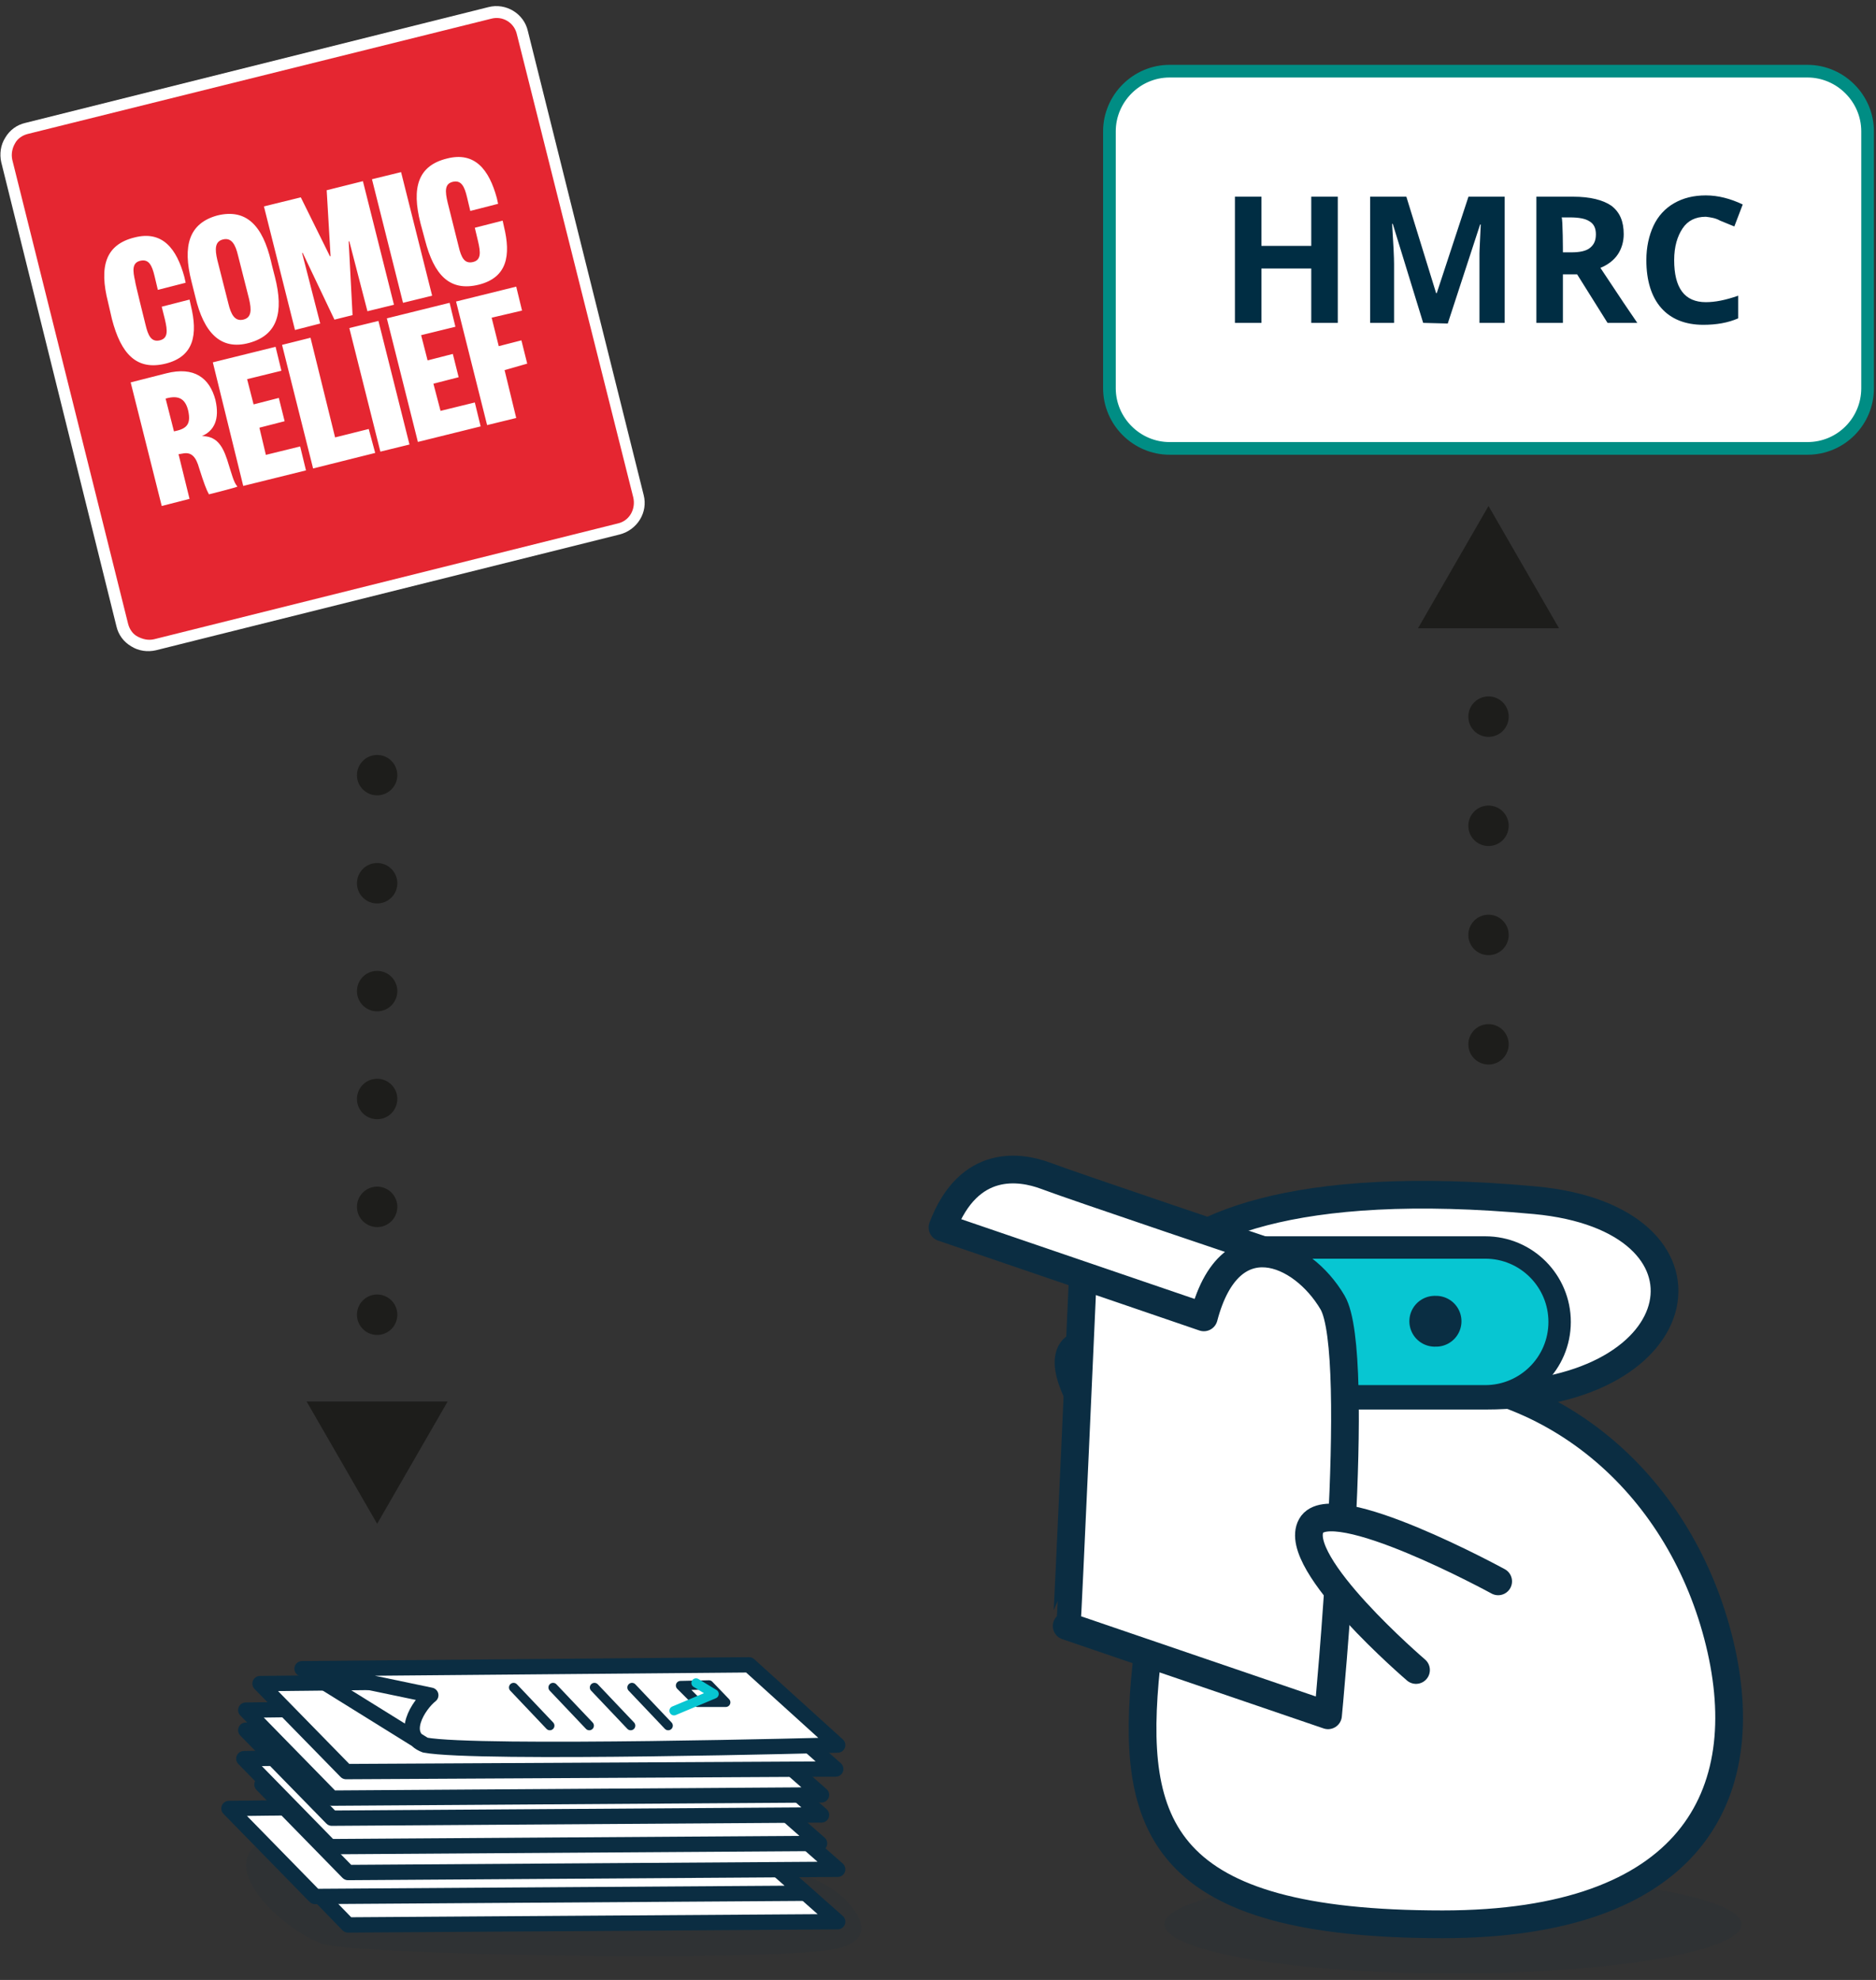 <?xml version="1.0" encoding="utf-8"?>
<!-- Generator: Adobe Illustrator 26.4.1, SVG Export Plug-In . SVG Version: 6.00 Build 0)  -->
<svg version="1.1" id="Layer_1" xmlns="http://www.w3.org/2000/svg" xmlns:xlink="http://www.w3.org/1999/xlink" x="0px" y="0px"
	 width="290px" height="306px" viewBox="0 0 290 306" style="enable-background:new 0 0 290 306;" xml:space="preserve">
<rect x="0" y="0" width="290" height="306" fill="#333333" stroke="none"/>
<style type="text/css">
	.st0{fill:#E52631;}
	.st1{fill:#FFFFFF;}
	.st2{fill:#FFFFFF;stroke:#008D84;stroke-width:1.957;}
	.st3{fill:#002D43;}
	.st4{opacity:0.1;fill:#0B2D42;enable-background:new    ;}
	.st5{fill:#FFFFFF;stroke:#0B2D42;stroke-width:4.284;stroke-linecap:round;stroke-linejoin:round;}
	.st6{fill:#07C6D2;stroke:#0B2D42;stroke-width:3.461;stroke-linecap:round;stroke-linejoin:round;}
	.st7{fill:none;stroke:#0A2E43;stroke-width:7.854;stroke-linecap:round;stroke-linejoin:round;}
	.st8{fill:#FFFFFF;stroke:#0B2D42;stroke-width:2.369;stroke-linecap:round;stroke-linejoin:round;}
	.st9{fill:#FFFFFF;stroke:#0B2D42;stroke-width:1.428;stroke-linecap:round;stroke-linejoin:round;}
	.st10{fill:none;stroke:#07C6D2;stroke-width:1.428;stroke-linecap:round;stroke-linejoin:round;}
	.st11{fill:none;stroke:#1D1D1B;stroke-width:6.241;stroke-linecap:round;stroke-linejoin:round;}
	
		.st12{fill:none;stroke:#1D1D1B;stroke-width:6.241;stroke-linecap:round;stroke-linejoin:round;stroke-dasharray:1.123323e-02,16.858;}
	.st13{fill:#1D1D1B;}
	
		.st14{fill:none;stroke:#1D1D1B;stroke-width:6.241;stroke-linecap:round;stroke-linejoin:round;stroke-dasharray:1.112922e-02,16.66;}
</style>
<g>
	<g>
		<path class="st0" d="M95.6,81.8L23.9,99.6c-2.2,0.6-4.5-0.8-5-3L1,24.9c-0.6-2.2,0.8-4.5,3-5L75.7,2c2.2-0.6,4.5,0.8,5,3
			l17.9,71.7C99.2,78.9,97.8,81.2,95.6,81.8"/>
		<path class="st1" d="M95.8,82.6l-71.7,17.9c-1.3,0.3-2.7,0.1-3.8-0.6c-1.2-0.7-2-1.8-2.3-3.1L0.2,25.1c-0.3-1.3-0.1-2.7,0.6-3.8
			c0.7-1.2,1.8-2,3.1-2.3L75.5,1.1c2.7-0.7,5.5,1,6.1,3.7l17.9,71.7C100.2,79.2,98.5,81.9,95.8,82.6L95.8,82.6z M75.9,2.9L4.3,20.7
			c-0.8,0.2-1.6,0.7-2,1.5c-0.4,0.7-0.6,1.6-0.4,2.5l17.9,71.7c0.2,0.8,0.7,1.6,1.5,2c0.8,0.4,1.6,0.6,2.5,0.4l71.7-17.9
			c1.8-0.4,2.8-2.2,2.4-4L79.9,5.3C79.5,3.5,77.7,2.4,75.9,2.9z"/>
		<path class="st1" d="M22.5,50.2c0.4,1.7,0.9,2.7,2.2,2.4c1.3-0.3,1.2-1.5,0.8-3.2L25,47.4l4.3-1.1l0.2,0.9c1.1,4.5,0.5,7.9-3.9,9
			c-4.5,1.1-6.9-1.5-8.3-6.9l-0.6-2.6c-1.4-5.5-0.4-8.9,4.1-10c4.3-1.1,6.5,1.7,7.7,6.1l0.2,0.9l-4.3,1.1l-0.5-2.1
			c-0.4-1.7-0.9-2.7-2.2-2.4c-1.3,0.3-1.2,1.5-0.8,3.2C20.8,43.4,22.5,50.2,22.5,50.2z M42.5,42.8c1.4,5.5,0.4,9-4,10.2
			s-7-1.6-8.3-7.1l-0.6-2.4c-1.4-5.5-0.4-9,4-10.2c4.5-1.1,7,1.6,8.3,7.1C41.9,40.5,42.5,42.8,42.5,42.8z M35.3,46.9
			c0.4,1.7,1,2.8,2.3,2.5c1.3-0.3,1.3-1.5,0.9-3.2l-1.7-6.7c-0.4-1.7-1-2.8-2.3-2.5c-1.3,0.3-1.3,1.5-0.9,3.2L35.3,46.9L35.3,46.9z
			 M51,39.6l0.1,0l-0.6-10.2l5.6-1.4l4.8,19.1l-4.1,1L54,37.3l-0.1,0l0.6,11.4l-2.8,0.7l-4.9-10.3l-0.1,0L49.5,50l-3.9,1l-4.8-19.1
			l5.7-1.4L51,39.6z M62,26.6l4.8,19.1l-4.5,1.1l-4.8-19.1L62,26.6z M70.9,38.1c0.4,1.7,0.9,2.7,2.2,2.4c1.3-0.3,1.2-1.5,0.8-3.2
			l-0.5-2.1l4.3-1.1l0.2,0.9c1.1,4.5,0.5,7.9-3.9,9c-4.5,1.1-6.9-1.5-8.3-6.9l-0.7-2.6c-1.4-5.5-0.4-8.9,4.1-10
			c4.3-1.1,6.5,1.7,7.7,6.1l0.2,0.9l-4.3,1.1l-0.5-2.1c-0.4-1.7-0.9-2.7-2.2-2.4c-1.3,0.3-1.2,1.5-0.8,3.2
			C69.2,31.3,70.9,38.1,70.9,38.1z M32.3,76.4c-0.4-0.7-0.8-1.8-1.5-4c-0.5-1.8-1.2-2.6-2.6-2.3l-0.6,0.1l1.7,6.9L25,78.2l-4.8-19.1
			l5.5-1.4c4.3-1.1,6.7,0.7,7.6,4.1c0.7,3-0.2,4.8-2.1,5.6c2.1,0,3.1,1.2,3.9,3.6c0.8,2.5,1,3.5,1.6,4.2
			C36.7,75.3,32.3,76.4,32.3,76.4z M27.2,66.6c1.8-0.4,2.3-1.2,1.9-3.1c-0.4-1.7-1.3-2.4-3.1-2l-0.4,0.1l1.3,5.1
			C26.7,66.7,27.2,66.6,27.2,66.6z M47.3,72.7l-9.7,2.4L32.9,56l9.7-2.4l0.9,3.7l-5.3,1.3l1,3.9l3.9-1l0.9,3.6l-3.9,1l1,4.2l5.3-1.3
			L47.3,72.7z M48,52.2l3.8,15.4l5.2-1.3L58,70l-9.6,2.4l-4.8-19.1L48,52.2z M58.5,49.6l4.8,19.1l-4.5,1.1L54,50.7L58.5,49.6z
			 M74.3,65.9l-9.7,2.4l-4.8-19.1l9.7-2.4l0.9,3.7l-5.3,1.3l1,3.9l3.9-1l0.9,3.6l-3.9,1l1.1,4.2l5.3-1.3L74.3,65.9z M75.3,65.7
			l-4.8-19.1l9.3-2.3l0.9,3.7L76,49.1l1.1,4.4l3.5-0.9l0.9,3.6L78,57.2l1.8,7.4L75.3,65.7z"/>
	</g>
	<g>
		<path class="st2" d="M279.4,69.3h-98.6c-5.1,0-9.3-4.2-9.3-9.3c0,0,0,0,0,0V20.3c0-5.1,4.2-9.3,9.3-9.3h98.6
			c5.1,0,9.3,4.2,9.3,9.3V60C288.7,65.1,284.6,69.3,279.4,69.3L279.4,69.3z"/>
		<path class="st3" d="M206.8,49.9h-4.1v-8.4H195v8.4h-4.1V30.4h4.1V38h7.7v-7.6h4.1L206.8,49.9z M220,49.9l-4.7-15.3h-0.1
			c0.2,3.1,0.3,5.2,0.3,6.2v9.1h-3.7V30.4h5.6l4.6,14.9h0.1l4.9-14.9h5.6v19.5h-3.9v-9.2c0-0.4,0-0.9,0-1.5c0-0.6,0.1-2.1,0.2-4.5
			h-0.1l-5,15.3L220,49.9L220,49.9z M241.6,42.4v7.5h-4.1V30.4h5.7c2.6,0,4.6,0.5,5.9,1.4c1.3,1,1.9,2.4,1.9,4.4
			c0,1.1-0.3,2.2-0.9,3.1c-0.6,0.9-1.5,1.6-2.7,2.1c2.9,4.4,4.8,7.2,5.7,8.5h-4.6l-4.7-7.5L241.6,42.4L241.6,42.4z M241.6,39h1.3
			c1.3,0,2.3-0.2,2.9-0.7s0.9-1.1,0.9-2.1c0-0.9-0.3-1.6-1-2c-0.6-0.4-1.6-0.6-3-0.6h-1.3C241.6,33.8,241.6,39,241.6,39z
			 M263.7,33.5c-1.6,0-2.8,0.6-3.6,1.8s-1.3,2.8-1.3,4.9c0,4.3,1.6,6.5,4.9,6.5c1.4,0,3-0.3,5-1v3.5c-1.6,0.7-3.4,1-5.4,1
			c-2.8,0-5-0.9-6.5-2.6c-1.5-1.7-2.3-4.2-2.3-7.4c0-2,0.4-3.8,1.1-5.3c0.7-1.5,1.8-2.7,3.2-3.5c1.4-0.8,3-1.2,4.9-1.2
			c1.9,0,3.8,0.5,5.7,1.4l-1.3,3.4c-0.7-0.3-1.5-0.6-2.2-0.9C265.2,33.7,264.5,33.6,263.7,33.5z"/>
	</g>
	<g transform="translate(35.393 180.799)">
		<path class="st4" d="M14.4,119.6c5.4,1.8,67.8,2.8,78.8,0.9c6.2-1.1,5.2-4.4,2.2-7.6c-9.7-10.2-54.8-11-79.5-11
			S7.3,117.2,14.4,119.6z"/>
		<ellipse class="st4" cx="189.2" cy="116.6" rx="44.6" ry="7.6"/>
		<path class="st5" d="M145.9,54.7c0,0-19.5-21.3-15.6-26.8c3.2-4.6,28.2,10.6,28.2,10.6"/>
		<path class="st5" d="M230.4,73c5.8,23.7-4.5,43.6-42.8,43.6c-43.6,0-48.4-15-45.8-39.9c2.6-24.7,14.1-45,38.9-45
			C205.6,31.8,224.6,49.3,230.4,73L230.4,73z"/>
		<g>
			<path class="st5" d="M172.7,34.9h-21.5c-17.8,0-24.1-37.1,50.7-30.2c30.1,2.8,25.2,30.2-7.6,30.2H172.7z"/>
			<path class="st6" d="M151.1,12c-6.3,0-11.5,5.1-11.5,11.5s5.1,11.5,11.5,11.5h43.1c6.3,0,11.5-5.1,11.5-11.5
				c0-6.3-5.1-11.5-11.5-11.5C194.2,12,151.1,12,151.1,12z"/>
			<path class="st7" d="M159.3,23.4h0.2 M186.4,23.4h0.2"/>
		</g>
		<g>
			<path class="st5" d="M161.9,13.1c-4.4-1.2-9,1-11.2,9.6L110.3,8.9c4.1-10.8,12.1-9.4,15.9-8C130.1,2.4,161.9,13.1,161.9,13.1
				L161.9,13.1z"/>
			<path class="st5" d="M132,16.4l18.7,6.4c4-15.2,15.2-10.3,19.9-2.3c4.7,8-0.7,63.8-0.7,63.8l-40.4-13.8
				C129.6,70.4,132,16.4,132,16.4z"/>
		</g>
		<path class="st5" d="M196.2,63.6c0,0-25.8-14.1-28.9-8.6c-3.2,5.7,16.2,22.3,16.2,22.3"/>
		<g>
			<path class="st8" d="M94.1,116.2l-75.7,0.5L5.1,103l73.1-0.9L94.1,116.2z"/>
			<path class="st8" d="M89,111.8l-75.7,0.5L0,98.7l73.1-0.9L89,111.8z"/>
			<path class="st8" d="M94.1,108.1l-75.7,0.5L5.1,95l73.1-0.9L94.1,108.1z"/>
			<path class="st8" d="M91.3,104.1l-75.7,0.5L2.3,91l73.1-0.9L91.3,104.1z"/>
			<path class="st8" d="M91.6,99.7l-75.7,0.5L2.6,86.6l73.1-0.9L91.6,99.7z"/>
			<path class="st8" d="M91.6,96.6l-75.7,0.5L2.6,83.5l73.1-0.9L91.6,96.6z"/>
			<path class="st8" d="M93.8,92.6L18.1,93L4.8,79.4L78,78.6L93.8,92.6z"/>
			<path class="st8" d="M11.3,77.1l10.8,2.2l9.1,1.9c-1.9,1.5-4.9,6.2-0.9,7.7c8,1.5,63.8,0,63.8,0L80.4,76.5L11.3,77.1L11.3,77.1z
				 M11.3,77.1l19,11.8"/>
		</g>
		<path class="st9" d="M62.3,80l5.6,5.9 M74.2,79.6l2.6,2.7h-4.4l-2.6-2.6L74.2,79.6z M56.5,80l5.6,5.9 M50.1,80l5.6,5.9 M44,80
			l5.6,5.9"/>
		<path class="st10" d="M72.2,79.3l2.8,1.7l-6.2,2.6"/>
	</g>
	<path class="st11" d="M230.1,161.4L230.1,161.4"/>
	<path class="st12" d="M230.1,144.5v-42.2"/>
	<path class="st11" d="M230.1,93.9L230.1,93.9"/>
	<path class="st13" d="M241,97.1l-10.9-18.9l-10.9,18.9L241,97.1z"/>
	<path class="st11" d="M58.3,119.8L58.3,119.8"/>
	<path class="st14" d="M58.3,136.5v75"/>
	<path class="st11" d="M58.3,219.8L58.3,219.8"/>
	<path class="st13" d="M47.4,216.6l10.9,18.9l10.9-18.9H47.4z"/>
</g>
</svg>
